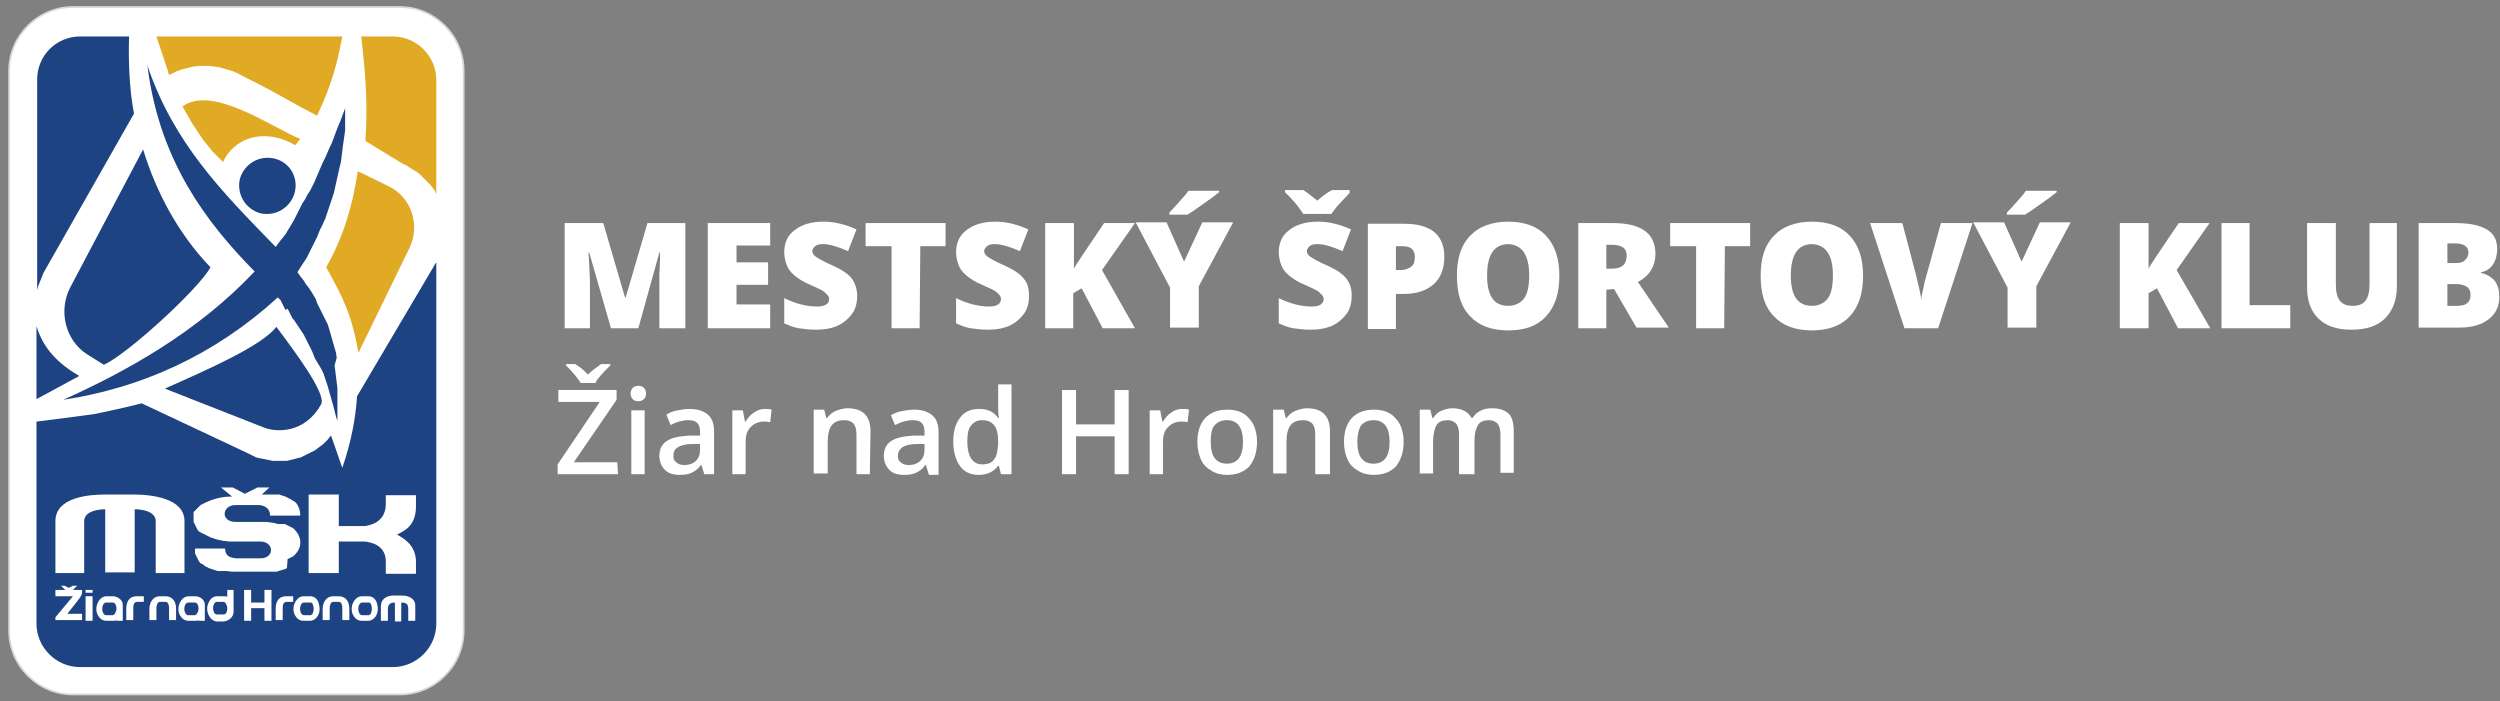 <?xml version="1.0" encoding="utf-8"?>
<!-- Generator: Adobe Illustrator 27.5.0, SVG Export Plug-In . SVG Version: 6.00 Build 0)  -->
<svg version="1.1" id="Layer_1" xmlns="http://www.w3.org/2000/svg" xmlns:xlink="http://www.w3.org/1999/xlink" x="0px" y="0px"
	 width="356.4px" height="100px" viewBox="0 0 356.4 100" style="enable-background:new 0 0 356.4 100;" xml:space="preserve">
<rect x="0" y="0" width="356.4" height="100" fill="#808080" stroke="none"/>
<style type="text/css">
	.st0{fill:#FFFFFF;}
	.st1{fill-rule:evenodd;clip-rule:evenodd;fill:#FFFFFF;}
	.st2{fill:none;stroke:#D7D8D8;stroke-width:0.253;stroke-miterlimit:22.926;}
	.st3{fill-rule:evenodd;clip-rule:evenodd;fill:#1E4383;}
	.st4{fill-rule:evenodd;clip-rule:evenodd;fill:#E0AA25;}
</style>
<g>
	<g>
		<path class="st0" d="M87.1,46.8L84,36h-0.1c0.1,1.8,0.2,3.3,0.2,4.3v6.5h-3.6v-15H86l3.1,10.6h0.1l3.1-10.6h5.4v15H94v-6.6
			c0-0.3,0-0.7,0-1.1c0-0.4,0.1-1.4,0.1-3.1H94l-3,10.8C91,46.8,87.1,46.8,87.1,46.8z"/>
		<path class="st0" d="M109.8,46.8h-8.9v-15h8.9V35H105v2.4h4.5v3.2H105v2.8h4.8V46.8z"/>
		<path class="st0" d="M122.2,42.2c0,0.9-0.2,1.8-0.7,2.5s-1.2,1.3-2,1.7c-0.9,0.4-1.9,0.6-3.1,0.6c-1,0-1.8-0.1-2.5-0.2
			c-0.7-0.1-1.4-0.4-2.1-0.7v-3.6c0.8,0.4,1.6,0.7,2.4,0.9s1.6,0.3,2.3,0.3c0.6,0,1-0.1,1.3-0.3s0.4-0.5,0.4-0.8
			c0-0.2-0.1-0.4-0.2-0.5s-0.3-0.3-0.5-0.5s-0.9-0.5-2-1c-1-0.4-1.7-0.9-2.2-1.3c-0.5-0.4-0.9-0.9-1.1-1.4s-0.4-1.2-0.4-1.9
			c0-1.4,0.5-2.5,1.5-3.2c1-0.8,2.4-1.2,4.1-1.2c1.6,0,3.1,0.4,4.7,1.1l-1.2,3.1c-1.4-0.6-2.6-1-3.6-1c-0.5,0-0.9,0.1-1.1,0.3
			s-0.4,0.4-0.4,0.7s0.2,0.6,0.5,0.8s1.1,0.7,2.5,1.3c1.3,0.6,2.2,1.2,2.7,1.9C121.9,40.4,122.2,41.2,122.2,42.2z"/>
		<path class="st0" d="M131.1,46.8h-4V35.1h-3.7v-3.3h11.4v3.3h-3.6L131.1,46.8L131.1,46.8z"/>
		<path class="st0" d="M146.7,42.2c0,0.9-0.2,1.8-0.7,2.5s-1.2,1.3-2,1.7c-0.9,0.4-1.9,0.6-3.1,0.6c-1,0-1.8-0.1-2.5-0.2
			c-0.7-0.1-1.4-0.4-2.1-0.7v-3.6c0.8,0.4,1.6,0.7,2.4,0.9s1.6,0.3,2.3,0.3c0.6,0,1-0.1,1.3-0.3s0.4-0.5,0.4-0.8
			c0-0.2-0.1-0.4-0.2-0.5c-0.1-0.2-0.3-0.3-0.5-0.5s-0.9-0.5-2-1c-1-0.4-1.7-0.9-2.2-1.3c-0.5-0.4-0.9-0.9-1.1-1.4
			c-0.2-0.5-0.4-1.2-0.4-1.9c0-1.4,0.5-2.5,1.5-3.2c1-0.8,2.4-1.2,4.1-1.2c1.6,0,3.1,0.4,4.7,1.1l-1.2,3.1c-1.4-0.6-2.6-1-3.6-1
			c-0.5,0-0.9,0.1-1.1,0.3c-0.2,0.2-0.4,0.4-0.4,0.7s0.2,0.6,0.5,0.8s1.1,0.7,2.5,1.3c1.3,0.6,2.2,1.2,2.7,1.9
			C146.5,40.4,146.7,41.2,146.7,42.2z"/>
		<path class="st0" d="M161.8,46.8h-4.6l-3-5.7l-1.2,0.7v5h-4v-15h4.1v6.5c0.2-0.4,0.6-1,1.2-1.9l3.1-4.6h4.4l-4.7,6.7L161.8,46.8z"
			/>
		<path class="st0" d="M168.8,37.3l2.6-5.6h4.4l-4.9,9.1v5.9h-4.1V41l-4.9-9.3h4.4L168.8,37.3z M166.7,30.6v-0.3
			c1.1-1.1,1.7-1.9,2-2.2c0.3-0.3,0.5-0.6,0.7-0.9h4.4v0.2c-0.5,0.4-1.3,1-2.3,1.7s-1.7,1.2-2.2,1.5
			C169.3,30.6,166.7,30.6,166.7,30.6z"/>
		<path class="st0" d="M192.7,42.2c0,0.9-0.2,1.8-0.7,2.5s-1.2,1.3-2,1.7c-0.9,0.4-1.9,0.6-3.1,0.6c-1,0-1.8-0.1-2.5-0.2
			c-0.7-0.1-1.4-0.4-2.1-0.7v-3.6c0.8,0.4,1.6,0.7,2.4,0.9s1.6,0.3,2.3,0.3c0.6,0,1-0.1,1.3-0.3s0.4-0.5,0.4-0.8
			c0-0.2-0.1-0.4-0.2-0.5s-0.3-0.3-0.5-0.5s-0.9-0.5-2-1c-1-0.4-1.7-0.9-2.2-1.3c-0.5-0.4-0.9-0.9-1.1-1.4c-0.2-0.5-0.4-1.2-0.4-1.9
			c0-1.4,0.5-2.5,1.5-3.2c1-0.8,2.4-1.2,4.1-1.2c1.6,0,3.1,0.4,4.7,1.1l-1.2,3.1c-1.4-0.6-2.6-1-3.6-1c-0.5,0-0.9,0.1-1.1,0.3
			c-0.2,0.2-0.4,0.4-0.4,0.7s0.2,0.6,0.5,0.8s1.1,0.7,2.5,1.3c1.3,0.6,2.2,1.2,2.7,1.9S192.7,41.2,192.7,42.2z M192.4,27.2v0.3
			c-0.5,0.5-0.9,1-1.4,1.5s-0.9,1.1-1.2,1.5h-4c-0.3-0.4-0.6-0.9-1.1-1.5s-1-1.1-1.5-1.6v-0.3h2.6c0.5,0.3,1.1,0.8,2,1.5
			c0.8-0.7,1.5-1.2,2.1-1.5h2.5V27.2z"/>
		<path class="st0" d="M205.9,36.6c0,1.7-0.5,3-1.5,3.9s-2.4,1.4-4.2,1.4H199v5h-4v-15h5.2c1.9,0,3.3,0.4,4.3,1.2
			C205.4,33.9,205.9,35,205.9,36.6z M199,38.5h0.7c0.6,0,1.1-0.2,1.5-0.5s0.5-0.8,0.5-1.4c0-1-0.6-1.5-1.7-1.5h-1V38.5z"/>
		<path class="st0" d="M222.3,39.3c0,2.5-0.6,4.4-1.9,5.8s-3,2-5.4,2s-4.2-0.7-5.4-2c-1.3-1.3-1.9-3.2-1.9-5.8
			c0-2.5,0.6-4.4,1.9-5.7c1.2-1.3,3.1-2,5.4-2c2.4,0,4.2,0.7,5.4,2S222.3,36.7,222.3,39.3z M212,39.3c0,2.9,1,4.3,3,4.3
			c1,0,1.8-0.4,2.3-1.1c0.5-0.7,0.7-1.8,0.7-3.3s-0.3-2.6-0.8-3.3s-1.3-1.1-2.3-1.1C213,34.9,212,36.3,212,39.3z"/>
		<path class="st0" d="M229,41.3v5.5h-4v-15h4.9c4.1,0,6.1,1.5,6.1,4.4c0,1.7-0.8,3.1-2.5,4l4.4,6.5h-4.6l-3.2-5.5L229,41.3
			L229,41.3z M229,38.3h0.8c1.4,0,2.1-0.6,2.1-1.9c0-1-0.7-1.5-2.1-1.5H229V38.3z"/>
		<path class="st0" d="M245.8,46.8h-4V35.1h-3.7v-3.3h11.4v3.3h-3.6L245.8,46.8L245.8,46.8z"/>
		<path class="st0" d="M265.6,39.3c0,2.5-0.6,4.4-1.9,5.8c-1.2,1.3-3,2-5.4,2s-4.2-0.7-5.4-2c-1.3-1.3-1.9-3.2-1.9-5.8
			c0-2.5,0.6-4.4,1.9-5.7c1.2-1.3,3.1-2,5.4-2c2.4,0,4.2,0.7,5.4,2S265.6,36.7,265.6,39.3z M255.3,39.3c0,2.9,1,4.3,3,4.3
			c1,0,1.8-0.4,2.3-1.1c0.5-0.7,0.7-1.8,0.7-3.3s-0.3-2.6-0.8-3.3s-1.3-1.1-2.3-1.1C256.3,34.9,255.3,36.3,255.3,39.3z"/>
		<path class="st0" d="M276.7,31.8h4.5l-4.9,15h-4.8l-4.9-15h4.6l2,7.6c0.4,1.7,0.7,2.9,0.7,3.5c0-0.5,0.1-1.1,0.3-1.8
			c0.1-0.7,0.3-1.3,0.4-1.7L276.7,31.8z"/>
		<path class="st0" d="M288.2,37.3l2.6-5.6h4.4l-4.9,9.1v5.9h-4.1V41l-4.9-9.3h4.4L288.2,37.3z M286.1,30.6v-0.3
			c1.1-1.1,1.7-1.9,2-2.2c0.3-0.3,0.5-0.6,0.7-0.9h4.4v0.2c-0.5,0.4-1.3,1-2.3,1.7s-1.7,1.2-2.2,1.5
			C288.7,30.6,286.1,30.6,286.1,30.6z"/>
		<path class="st0" d="M315.1,46.8h-4.6l-3-5.7l-1.2,0.7v5h-4.1v-15h4.1v6.5c0.2-0.4,0.6-1,1.2-1.9l3.1-4.6h4.4l-4.7,6.7L315.1,46.8
			z"/>
		<path class="st0" d="M316.7,46.8v-15h4v11.7h5.8v3.3H316.7z"/>
		<path class="st0" d="M341.7,31.8v9c0,2-0.6,3.5-1.7,4.6s-2.7,1.6-4.8,1.6c-2,0-3.6-0.5-4.7-1.6s-1.6-2.5-1.6-4.5v-9.1h4.1v8.8
			c0,1.1,0.2,1.8,0.6,2.3s1,0.7,1.8,0.7s1.4-0.2,1.8-0.7s0.6-1.3,0.6-2.3v-8.8H341.7z"/>
		<path class="st0" d="M344.8,31.8h5.2c2,0,3.5,0.3,4.5,0.9c1,0.6,1.5,1.5,1.5,2.8c0,0.8-0.2,1.6-0.6,2.2c-0.4,0.6-1,1-1.7,1.1v0.1
			c0.9,0.2,1.6,0.7,2,1.2c0.4,0.6,0.6,1.3,0.6,2.2c0,1.4-0.5,2.4-1.5,3.2s-2.4,1.2-4.2,1.2h-5.8V31.8z M348.9,37.5h1.2
			c0.6,0,1-0.1,1.3-0.4s0.5-0.6,0.5-1.1c0-0.8-0.6-1.3-1.9-1.3h-1.1V37.5z M348.9,40.5v3.1h1.4c1.3,0,1.9-0.5,1.9-1.6
			c0-0.5-0.2-0.9-0.5-1.1s-0.8-0.4-1.5-0.4H348.9z"/>
	</g>
	<g>
		<path class="st0" d="M88.1,67.6h-8.6v-1.4l6-8.9h-5.9v-1.7h8.3V57l-6.1,8.9H88L88.1,67.6L88.1,67.6z M87,51.9v0.2
			c-0.7,0.7-1.2,1.2-1.5,1.6c-0.3,0.3-0.5,0.6-0.6,0.9h-2.1c-0.4-0.6-1-1.4-2.1-2.5v-0.2H82c0.8,0.5,1.4,1,1.8,1.5
			c0.5-0.5,1.2-1,1.9-1.5H87z"/>
		<path class="st0" d="M89.9,56.1c0-0.3,0.1-0.6,0.3-0.8c0.2-0.2,0.5-0.3,0.8-0.3s0.6,0.1,0.8,0.3c0.2,0.2,0.3,0.5,0.3,0.8
			s-0.1,0.6-0.3,0.8c-0.2,0.2-0.5,0.3-0.8,0.3c-0.4,0-0.6-0.1-0.8-0.3C90,56.7,89.9,56.4,89.9,56.1z M91.9,67.6H90v-9.1h1.9V67.6z"
			/>
		<path class="st0" d="M100.4,67.6l-0.4-1.3h-0.1c-0.4,0.6-0.9,0.9-1.3,1.1s-1,0.3-1.7,0.3c-0.9,0-1.6-0.2-2.1-0.7S94,65.8,94,65
			c0-0.9,0.3-1.6,1-2.1s1.8-0.7,3.2-0.8h1.6v-0.5c0-0.6-0.1-1-0.4-1.3s-0.7-0.4-1.3-0.4c-0.5,0-0.9,0.1-1.3,0.2
			c-0.4,0.1-0.8,0.3-1.2,0.5L95,59.1c0.5-0.3,1-0.5,1.6-0.6s1.1-0.2,1.7-0.2c1.2,0,2,0.3,2.6,0.8s0.9,1.3,0.9,2.4v6.1H100.4z
			 M97.5,66.3c0.7,0,1.3-0.2,1.7-0.6c0.4-0.4,0.6-0.9,0.6-1.6v-0.8h-1.2c-0.9,0-1.6,0.2-2,0.5C96.2,64,96,64.4,96,65
			c0,0.4,0.1,0.7,0.4,0.9C96.6,66.1,97,66.3,97.5,66.3z"/>
		<path class="st0" d="M109,58.3c0.4,0,0.7,0,1,0.1l-0.2,1.8c-0.3-0.1-0.6-0.1-0.9-0.1c-0.8,0-1.4,0.3-1.9,0.8s-0.7,1.2-0.7,2v4.7
			h-1.9v-9.1h1.5l0.3,1.6h0.1c0.3-0.5,0.7-1,1.2-1.3C107.9,58.5,108.5,58.3,109,58.3z"/>
		<path class="st0" d="M124,67.6h-1.9V62c0-0.7-0.1-1.2-0.4-1.6c-0.3-0.3-0.7-0.5-1.3-0.5c-0.8,0-1.4,0.2-1.8,0.7S118,61.9,118,63
			v4.5h-2v-9.1h1.5l0.3,1.2h0.1c0.3-0.4,0.7-0.8,1.2-1s1.1-0.4,1.7-0.4c2.2,0,3.3,1.1,3.3,3.3L124,67.6L124,67.6z"/>
		<path class="st0" d="M132.4,67.6l-0.4-1.3h-0.1c-0.4,0.6-0.9,0.9-1.3,1.1s-1,0.3-1.7,0.3c-0.9,0-1.6-0.2-2.1-0.7s-0.8-1.2-0.8-2
			c0-0.9,0.3-1.6,1-2.1s1.8-0.7,3.2-0.8h1.6v-0.5c0-0.6-0.1-1-0.4-1.3c-0.3-0.3-0.7-0.4-1.3-0.4c-0.5,0-0.9,0.1-1.3,0.2
			c-0.4,0.1-0.8,0.3-1.2,0.5l-0.6-1.4c0.5-0.3,1-0.5,1.6-0.6s1.1-0.2,1.7-0.2c1.2,0,2,0.3,2.6,0.8s0.9,1.3,0.9,2.4v6.1h-1.4V67.6z
			 M129.5,66.3c0.7,0,1.3-0.2,1.7-0.6s0.6-0.9,0.6-1.6v-0.8h-1.2c-0.9,0-1.6,0.2-2,0.5S128,64.5,128,65c0,0.4,0.1,0.7,0.4,0.9
			C128.6,66.1,129,66.3,129.5,66.3z"/>
		<path class="st0" d="M139.5,67.7c-1.1,0-2-0.4-2.6-1.2c-0.6-0.8-1-2-1-3.5s0.3-2.6,1-3.5c0.6-0.8,1.5-1.2,2.7-1.2s2.1,0.4,2.7,1.3
			h0.1c-0.1-0.7-0.1-1.2-0.1-1.5v-3.3h1.9v12.8h-1.5l-0.3-1.2h-0.1C141.6,67.3,140.7,67.7,139.5,67.7z M140,66.2
			c0.8,0,1.4-0.2,1.7-0.7c0.4-0.4,0.5-1.2,0.6-2.2V63c0-1.1-0.2-2-0.6-2.4c-0.4-0.5-1-0.7-1.7-0.7s-1.2,0.3-1.6,0.8
			c-0.4,0.5-0.5,1.3-0.5,2.3s0.2,1.8,0.5,2.3C138.8,65.9,139.3,66.2,140,66.2z"/>
		<path class="st0" d="M160.9,67.6h-2v-5.4h-5.5v5.4h-2v-12h2v4.9h5.5v-4.9h2V67.6z"/>
		<path class="st0" d="M168.5,58.3c0.4,0,0.7,0,1,0.1l-0.2,1.8c-0.3-0.1-0.6-0.1-0.9-0.1c-0.8,0-1.4,0.3-1.9,0.8s-0.7,1.2-0.7,2v4.7
			h-1.9v-9.1h1.5l0.3,1.6h0.1c0.3-0.5,0.7-1,1.2-1.3C167.4,58.5,167.9,58.3,168.5,58.3z"/>
		<path class="st0" d="M179.2,63c0,1.5-0.4,2.6-1.1,3.5c-0.8,0.8-1.8,1.2-3.2,1.2c-0.8,0-1.6-0.2-2.2-0.6c-0.7-0.4-1.2-0.9-1.5-1.6
			s-0.5-1.5-0.5-2.5c0-1.5,0.4-2.6,1.1-3.4c0.8-0.8,1.8-1.2,3.2-1.2c1.3,0,2.4,0.4,3.1,1.3C178.8,60.4,179.2,61.6,179.2,63z
			 M172.6,63c0,2.1,0.8,3.1,2.3,3.1s2.3-1,2.3-3.1s-0.8-3.1-2.3-3.1c-0.8,0-1.4,0.3-1.8,0.8S172.6,62,172.6,63z"/>
		<path class="st0" d="M189.4,67.6h-1.9V62c0-0.7-0.1-1.2-0.4-1.6c-0.3-0.3-0.7-0.5-1.3-0.5c-0.8,0-1.4,0.2-1.8,0.7
			c-0.4,0.5-0.6,1.3-0.6,2.4v4.5h-1.9v-9.1h1.5l0.3,1.2h0.1c0.3-0.4,0.7-0.8,1.2-1s1.1-0.4,1.7-0.4c2.2,0,3.3,1.1,3.3,3.3v6.1H189.4
			z"/>
		<path class="st0" d="M200.1,63c0,1.5-0.4,2.6-1.1,3.5c-0.8,0.8-1.8,1.2-3.2,1.2c-0.8,0-1.6-0.2-2.2-0.6c-0.7-0.4-1.2-0.9-1.5-1.6
			s-0.5-1.5-0.5-2.5c0-1.5,0.4-2.6,1.1-3.4c0.8-0.8,1.8-1.2,3.2-1.2c1.3,0,2.4,0.4,3.1,1.3C199.7,60.4,200.1,61.6,200.1,63z
			 M193.5,63c0,2.1,0.8,3.1,2.3,3.1s2.3-1,2.3-3.1s-0.8-3.1-2.3-3.1c-0.8,0-1.4,0.3-1.8,0.8C193.7,61.2,193.5,62,193.5,63z"/>
		<path class="st0" d="M209.9,67.6H208V62c0-0.7-0.1-1.2-0.4-1.6c-0.3-0.3-0.7-0.5-1.2-0.5c-0.7,0-1.3,0.2-1.6,0.7s-0.5,1.3-0.5,2.4
			v4.5h-1.9v-9.1h1.5l0.3,1.2h0.1c0.3-0.4,0.6-0.8,1.1-1s1-0.4,1.6-0.4c1.4,0,2.3,0.5,2.8,1.4h0.1c0.3-0.4,0.6-0.8,1.1-1
			c0.5-0.3,1-0.4,1.7-0.4c1.1,0,1.9,0.3,2.4,0.8s0.7,1.4,0.7,2.5v5.9h-1.9V62c0-0.7-0.1-1.2-0.4-1.6c-0.3-0.3-0.7-0.5-1.2-0.5
			c-0.7,0-1.3,0.2-1.6,0.7s-0.5,1.2-0.5,2.2v4.8H209.9z"/>
	</g>
</g>
<g>
	<path class="st1" d="M10.4,1H57c5,0,9.1,4.1,9.1,9.1v79.8c0,5-4.1,9.1-9.1,9.1H10.4c-5,0-9.1-4.1-9.1-9.1V10.1
		C1.3,5.1,5.4,1,10.4,1z"/>
	<path class="st2" d="M10.4,1H57c5,0,9.1,4.1,9.1,9.1v79.8c0,5-4.1,9.1-9.1,9.1H10.4c-5,0-9.1-4.1-9.1-9.1V10.1
		C1.3,5.1,5.4,1,10.4,1z"/>
	<path class="st3" d="M62.2,37.4v51.5c0,3.4-2.8,6.2-6.2,6.2H11.4c-3.4,0-6.2-2.8-6.2-6.2V60.1l5.5-0.7l1.5-0.2l1.4-0.2l1.4-0.3
		l1.4-0.3l1.3-0.3l1.3-0.3l1.2-0.3l15.1,7.1l0.4,0.2l0.4,0.2l0.4,0.2l0.4,0.1l0.5,0.1l0.5,0.1l0.5,0.1l0.5,0.1l0.5,0l0.5,0l0.5,0
		l0.5,0l0.4-0.1l0.4-0.1l0.4-0.1l0.4-0.1l0.4-0.1l0.4-0.2l0.4-0.2l0.4-0.2l0.4-0.2l0.4-0.2l0.4-0.3l0.4-0.3l0.4-0.3l0.3-0.3l0.3-0.3
		l0.3-0.4l0.2-0.2c0.5,1.4,1,2.9,1.6,4.6c1.3-3.8,1.9-7.1,2.1-10.2L62,37.7L62.2,37.4z"/>
	<path class="st4" d="M51.5,5.2H56c3.4,0,6.2,2.8,6.2,6.2v16.4l0-0.1l-0.2-0.5l-0.3-0.4l-0.3-0.4L61,26l-0.4-0.4l-0.4-0.4l-0.4-0.4
		l-0.4-0.3l-0.5-0.3l-0.5-0.3L58,23.6l-0.5-0.2l-5.4-3.3C52.4,14.8,52.2,11.4,51.5,5.2"/>
	<path class="st4" d="M22.3,5.2h26.5c-1,5.6-2.4,8.7-3.6,11.3c-3.1-1.6-5.2-2.9-8.1-4.4l-0.6-0.3l-0.6-0.3l-0.6-0.3l-0.6-0.3
		L34,10.5l-0.7-0.3L32.7,10L32,9.8l-0.7-0.2l-0.7-0.1l-0.7-0.1l-0.8,0l-0.8,0l-0.8,0.1l-0.8,0.2l-0.8,0.2l-0.8,0.3l-0.8,0.4
		l-0.2,0.1L23.9,10l-0.4-1.2L22.3,5.2z"/>
	<path class="st3" d="M11.3,53.6l-6.1,3.3l0-10.4C6.2,49.8,8.4,51.9,11.3,53.6"/>
	<path class="st3" d="M11.4,5.2h7c-0.1,3.2,0,7.3,0.7,11L6.2,38.9L6,39.4l-0.2,0.5l-0.2,0.5l-0.2,0.5l-0.1,0.5l0,0.1v-30
		C5.2,8,8,5.2,11.4,5.2"/>
	<path class="st3" d="M14.8,52l-2.4-1.5c-3.1-2-4.1-6.2-2.4-9.5l10.4-19.7c1.8,5.9,4.9,11.9,9.6,16.8C28.5,41,18.2,50.5,14.8,52"/>
	<path class="st3" d="M45.8,57.6c-2.3,4.2-6.4,4.1-8.3,3.3l-14-5.5c6.3-2.8,13.8-6.1,15.9-8.8C42.1,50.2,46.5,56.1,45.8,57.6"/>
	<path class="st4" d="M51,24.4l4.5,2.2c3.2,1.6,4.4,5.5,2.9,8.7l-7.3,15c-1-5.7-2.3-8-4.6-12.2C48.9,33.9,50.3,29.3,51,24.4"/>
	<path class="st3" d="M43.8,27.8l-0.3,0.6L43.1,29l-0.3,0.6l-0.3,0.6l-0.3,0.6l-0.3,0.6l-0.3,0.5l-0.3,0.5l-0.3,0.5l-0.3,0.5
		l-0.4,0.5l-0.4,0.5l-0.6,0.8c-7.8-8-14.4-14.7-18.2-25.6l-0.1-0.4l0.1,0.8c1.8,13,8.2,21.6,15.2,28.7C28.1,47.4,17.9,53,9,57
		c11.1-1.7,21.5-6.3,30.6-14.6l0.4,0.4l0.1,0.2l0.1,0.2l0.1,0.2l0.1,0.2l0.1,0.2l0.1,0.2l0.1,0.2L41,44l0.1,0.2l0.1,0.2l0.1,0.2
		l0.1,0.2l0.1,0.2l0.1,0.2l0.1,0.2l0.2,0.2l0.2,0.3l0.2,0.3l0.2,0.3l0.2,0.3l0.2,0.3l0.2,0.3l0.2,0.3l0.2,0.4l0.2,0.4l0.2,0.4
		l0.2,0.4l0.2,0.4l0.2,0.4l0.2,0.5l0.2,0.5l0.3,0.5l0.3,0.5l0.3,0.5l0.3,0.6l0.2,0.6l0.2,0.6l0.2,0.6l0.2,0.7l0.2,0.7l0.2,0.7
		l0.2,0.7l0.2,0.8l0.2,0.8l0.2,0.6l0-0.1l0-1l0-0.9l0-0.9l0-0.9l0-0.9l-0.1-0.8l-0.1-0.8l-0.1-0.8l-0.1-0.8L48,51l-0.1-0.7l-0.2-0.7
		l-0.2-0.7l-0.2-0.7l-0.2-0.7l-0.2-0.7l-0.2-0.6l-0.3-0.6l-0.3-0.6l-0.3-0.6l-0.3-0.6l-0.3-0.6L45,42.6l-0.3-0.5l-0.3-0.5L44,41
		l-0.4-0.5L43.3,40l-0.4-0.5l-0.5-0.7l0.7-1.1l0.6-0.9l0.5-1l0.5-1l0.5-1l0.4-1L46,32l0.4-0.9l0.3-0.9l0.3-0.9l0.3-0.9l0.3-0.9
		l0.2-0.9l0.2-0.9l0.2-0.9l0.2-0.9l0.2-0.8l0.1-0.8l0.1-0.8l0.1-0.8l0.1-0.7l0.1-0.7l0.1-0.7l0-0.7l0-0.6l0-0.6l0-0.6l0-0.5l0-0.2
		l-0.1,0.3l-0.3,0.8l-0.3,0.8L48.2,18l-0.3,0.8l-0.3,0.8l-0.3,0.8L47,21l-0.3,0.7l-0.3,0.7L46,23.2l-0.3,0.7l-0.3,0.7l-0.3,0.7
		l-0.3,0.7l-0.3,0.6l-0.3,0.6L43.8,27.8z"/>
	<path class="st1" d="M52,75h-3.7v-4.5H44v11.2h4.3v-4.5H52c0.9,0.1,2.9,0.5,3,2.7v1.9h4.3v-1.7c0-2.5-1.9-3.4-2.7-3.9
		c1-0.5,2.7-1.2,2.7-4v-1.6H55V72C54.9,74.5,52.7,74.9,52,75"/>
	<path class="st3" d="M39.1,22.6c-2.2-0.5-4.3,0.8-4.9,2.9c-0.5,2.2,0.8,4.3,2.9,4.9c2.2,0.5,4.3-0.8,4.9-2.9
		C42.6,25.3,41.3,23.1,39.1,22.6"/>
	<path class="st1" d="M19.5,85c-1.1,0-1.5,0.8-1.5,1.8V88v0.4h1V88v-1.3c0-0.5,0.1-0.9,0.6-0.9h0.9V85H19.5z"/>
	<path class="st1" d="M40.8,85c-1.1,0-1.5,0.8-1.5,1.8V88v0.4h1V88v-1.3c0-0.5,0.1-0.9,0.6-0.9h0.9V85H40.8z"/>
	<polygon class="st1" points="37.7,84.5 37.7,85.9 35.8,85.9 35.8,84.5 35.8,84.1 34.8,84.1 34.8,84.5 34.8,85 34.8,85.8 34.8,88 
		34.8,88.5 35.8,88.5 35.8,88 35.8,86.7 37.7,86.7 37.7,88 37.7,88.5 38.7,88.5 38.7,88 38.7,85.8 38.7,85 38.7,84.5 38.7,84.1 
		37.7,84.1 	"/>
	<path class="st1" d="M48.3,85h-0.8c-1,0-1.5,0.9-1.5,1.8V88v0.4h1V88v-1.3c0-0.3,0.1-0.9,0.5-0.9h0.8c0.4,0,0.5,0.5,0.5,0.9V88v0.4
		h1V88v-1.3C49.8,85.8,49.3,85,48.3,85"/>
	<path class="st1" d="M23.6,85h-0.8c-1,0-1.5,0.9-1.5,1.8V88v0.4h1V88v-1.3c0-0.3,0.1-0.9,0.5-0.9h0.8c0.4,0,0.5,0.5,0.5,0.9V88v0.4
		h1V88v-1.3C25.1,85.8,24.6,85,23.6,85"/>
	<rect x="12.2" y="84.1" class="st1" width="1" height="0.4"/>
	<polygon class="st1" points="12.2,85.4 12.2,88 12.2,88.5 13.2,88.5 13.2,88 13.2,85.4 13.2,85 12.2,85 	"/>
	<path class="st1" d="M7.9,74.3v7.4h4.1v-7.4c0-1.3,1.7-1.7,3-1.7v9h2h2.2v-9c1.3,0,3,0.4,3,1.7v7.4h4.1v-7.4c0-3.3-4.7-3.8-7.3-3.8
		h-4C12.6,70.5,7.9,70.9,7.9,74.3"/>
	<path class="st1" d="M54.3,86.4v2.1h1v-1.7c0-0.5,0.2-0.9,1-0.9v2.7h0.9v-2.7c0.7,0,1,0.2,1,0.9v1.7h1v-2.2c0-0.8-0.7-1.4-1.9-1.4
		h-1.2C55,84.9,54.3,85.5,54.3,86.4"/>
	<path class="st4" d="M42.8,19.8l-0.7,0.9c-4.7-2.7-8.9-0.8-10.3,2.4l-0.5-0.5l-0.5-0.5l-0.5-0.5l-0.4-0.5l-0.4-0.5L29,20l-0.4-0.6
		l-0.4-0.6l-0.4-0.6l-0.4-0.6L27,16.9l-0.4-0.7l-0.4-0.7L26,15.2C30.2,12,38.8,18.2,42.8,19.8"/>
	<path class="st1" d="M37.3,70.5l0.2,0l0.2,0l0.2,0l0.2,0l0.2,0l0.2,0l0.2,0l0.2,0l0.2,0l0.2,0l0.2,0l0.1,0l0.1,0l0.1,0l0.3,0.1
		l0.3,0.1l0.3,0.1l0.2,0.1l0.2,0.1l0.2,0.1l0.2,0.1l0.1,0.1l0.2,0.1l0.2,0.1l0.1,0.1l0.1,0.1l0.1,0.1c0.4,0.6,0.5,1.1,0.5,1.7h-4.3
		c0-1-0.7-1.4-1.5-1.5h-3.4c-2,0-2.2,2.4,0,2.4h3.6l0.8,0c0.6,0.1,1.1,0.1,1.6,0.3l0.1,0l0.1,0l0.1,0l0.1,0l0.1,0l0.1,0l0.1,0l0.1,0
		l0.1,0l0.1,0l0.2,0.1l0.2,0.1l0.2,0.1l0.2,0.1l0.2,0.1l0.2,0.1c1.3,1.2,1.4,2.8,0,4l-0.2,0.1l-0.2,0.1l-0.2,0.1l-0.2,0.1L40.9,81
		l-0.2,0.1l-1,0.3l-0.2,0.1l-0.2,0l-0.2,0l-0.2,0l-0.2,0l-0.2,0l-0.2,0l-0.1,0l-0.1,0l-0.1,0l-0.1,0l-0.1,0l-0.1,0l-0.1,0l-0.1,0
		l-0.1,0h-3.5l-0.8,0l-0.9-0.1L31,81.4l-0.9-0.3L29.8,81l-0.2-0.1l-0.2-0.1l-0.2-0.1L29,80.5l-0.2-0.1l-0.2-0.1l-0.2-0.2l-0.1-0.2
		l-0.1-0.2l-0.1-0.2L28,79.3l-0.1-0.2l-0.1-0.2l0-0.2l0-0.2v-0.3h4.3v0.2c0.1,0.9,0.7,1.1,1.6,1.2h3.4c2.1,0,2-2.4,0-2.4h-3.6
		l-0.8,0l-0.9-0.1l-0.9-0.2l-0.9-0.3l-0.2-0.1l-0.2-0.1l-0.2-0.1L29,76.1l-0.2-0.1l-0.2-0.1l-0.2-0.1l-0.2-0.2l-0.1-0.2L28,75.2
		L27.9,75l-0.1-0.2l-0.1-0.2l-0.1-0.2l0-0.2l0-0.2l0-0.1l0-0.1l0-0.1l0-0.1l0-0.1l0-0.1l0-0.1l0-0.1l0-0.1l0-0.1l0.1-0.1l0.1-0.1
		l0.1-0.1l0.1-0.1l0.1-0.1l0.1-0.1l0.2-0.2l0.2-0.2l0.2-0.1l0.2-0.1l0.2-0.1l0.2-0.1c1.1-0.5,2.3-0.8,3.5-0.8l0.1,0l0.1,0h0
		l-1.6-1.3h1.7l1.7,0.9l1.8-0.9h1.7l-1.4,1.3L37.3,70.5z"/>
	<path class="st1" d="M44.3,87.7h-1c-0.7-0.1-0.7-1.7,0-1.8h1C44.8,85.9,44.9,87.5,44.3,87.7 M44.2,85h-0.9c-0.7,0-1.2,0.6-1.4,1.3
		c-0.1,0.4-0.1,0.9,0.1,1.3c0.3,0.6,0.7,0.9,1.3,0.9h0.9c0.5,0,1-0.4,1.2-0.9c0.2-0.4,0.2-0.9,0.1-1.3C45.4,85.5,44.9,85,44.2,85z"
		/>
	<path class="st1" d="M52.6,87.7h-1c-0.7-0.1-0.7-1.7,0-1.8h1C53.1,85.9,53.2,87.5,52.6,87.7 M52.5,85h-0.9c-0.7,0-1.2,0.6-1.4,1.3
		c-0.1,0.4-0.1,0.9,0.1,1.3c0.3,0.6,0.7,0.9,1.3,0.9h0.9c0.5,0,1-0.4,1.2-0.9c0.2-0.4,0.2-0.9,0.1-1.3C53.7,85.5,53.2,85,52.5,85z"
		/>
	<path class="st1" d="M8.4,84.1H7.9V85h0.5h2L7.9,88v0.4h0.5h3h0.3v-0.9h-0.3l-1.8,0l1.5-1.9c0.3-0.4,0.6-0.8,0.6-1.1v-0.4h-0.5
		h-0.8l0.6-0.6h-0.6l-0.6,0.3l-0.6-0.3H8.7l0.6,0.6H8.4z"/>
	<path class="st1" d="M28.3,86.7c0-0.4-0.2-0.8-0.5-0.8h-1c-0.7,0.1-0.7,1.7,0,1.8h1c0.3-0.1,0.4-0.4,0.5-0.8L28.3,86.7z M27.8,85
		h-0.9c-0.7,0-1.2,0.6-1.4,1.3c-0.1,0.4-0.1,0.9,0.1,1.3c0.3,0.6,0.7,0.9,1.3,0.9h0.9c0.2,0,0.4,0,0.5-0.1v0.1h0.9l0-2.3
		C29.2,85.5,28.5,85,27.8,85z"/>
	<path class="st1" d="M16.6,86.7c0-0.4-0.2-0.8-0.5-0.8h-1c-0.7,0.1-0.7,1.7,0,1.8h1c0.3-0.1,0.4-0.4,0.5-0.8L16.6,86.7z M16.1,85
		h-0.9c-0.7,0-1.2,0.6-1.4,1.3c-0.1,0.4-0.1,0.9,0.1,1.3c0.3,0.6,0.7,0.9,1.3,0.9h0.9c0.2,0,0.4,0,0.5-0.1v0.1h0.9l0-2.3
		C17.5,85.5,16.7,85,16.1,85z"/>
	<path class="st1" d="M32.4,86.8c0,0.4-0.2,0.8-0.5,0.8h-1c-0.7-0.1-0.7-1.7,0-1.8h1c0.3,0.1,0.4,0.4,0.5,0.8L32.4,86.8z M31.9,88.6
		H31c-0.7,0-1.2-0.6-1.4-1.3c-0.1-0.4-0.1-0.9,0.1-1.3C30,85.3,30.4,85,31,85h0.9c0.2,0,0.4,0,0.5,0.1v-1h0.9l0,3.1
		C33.3,88,32.6,88.5,31.9,88.6z"/>
</g>
</svg>
